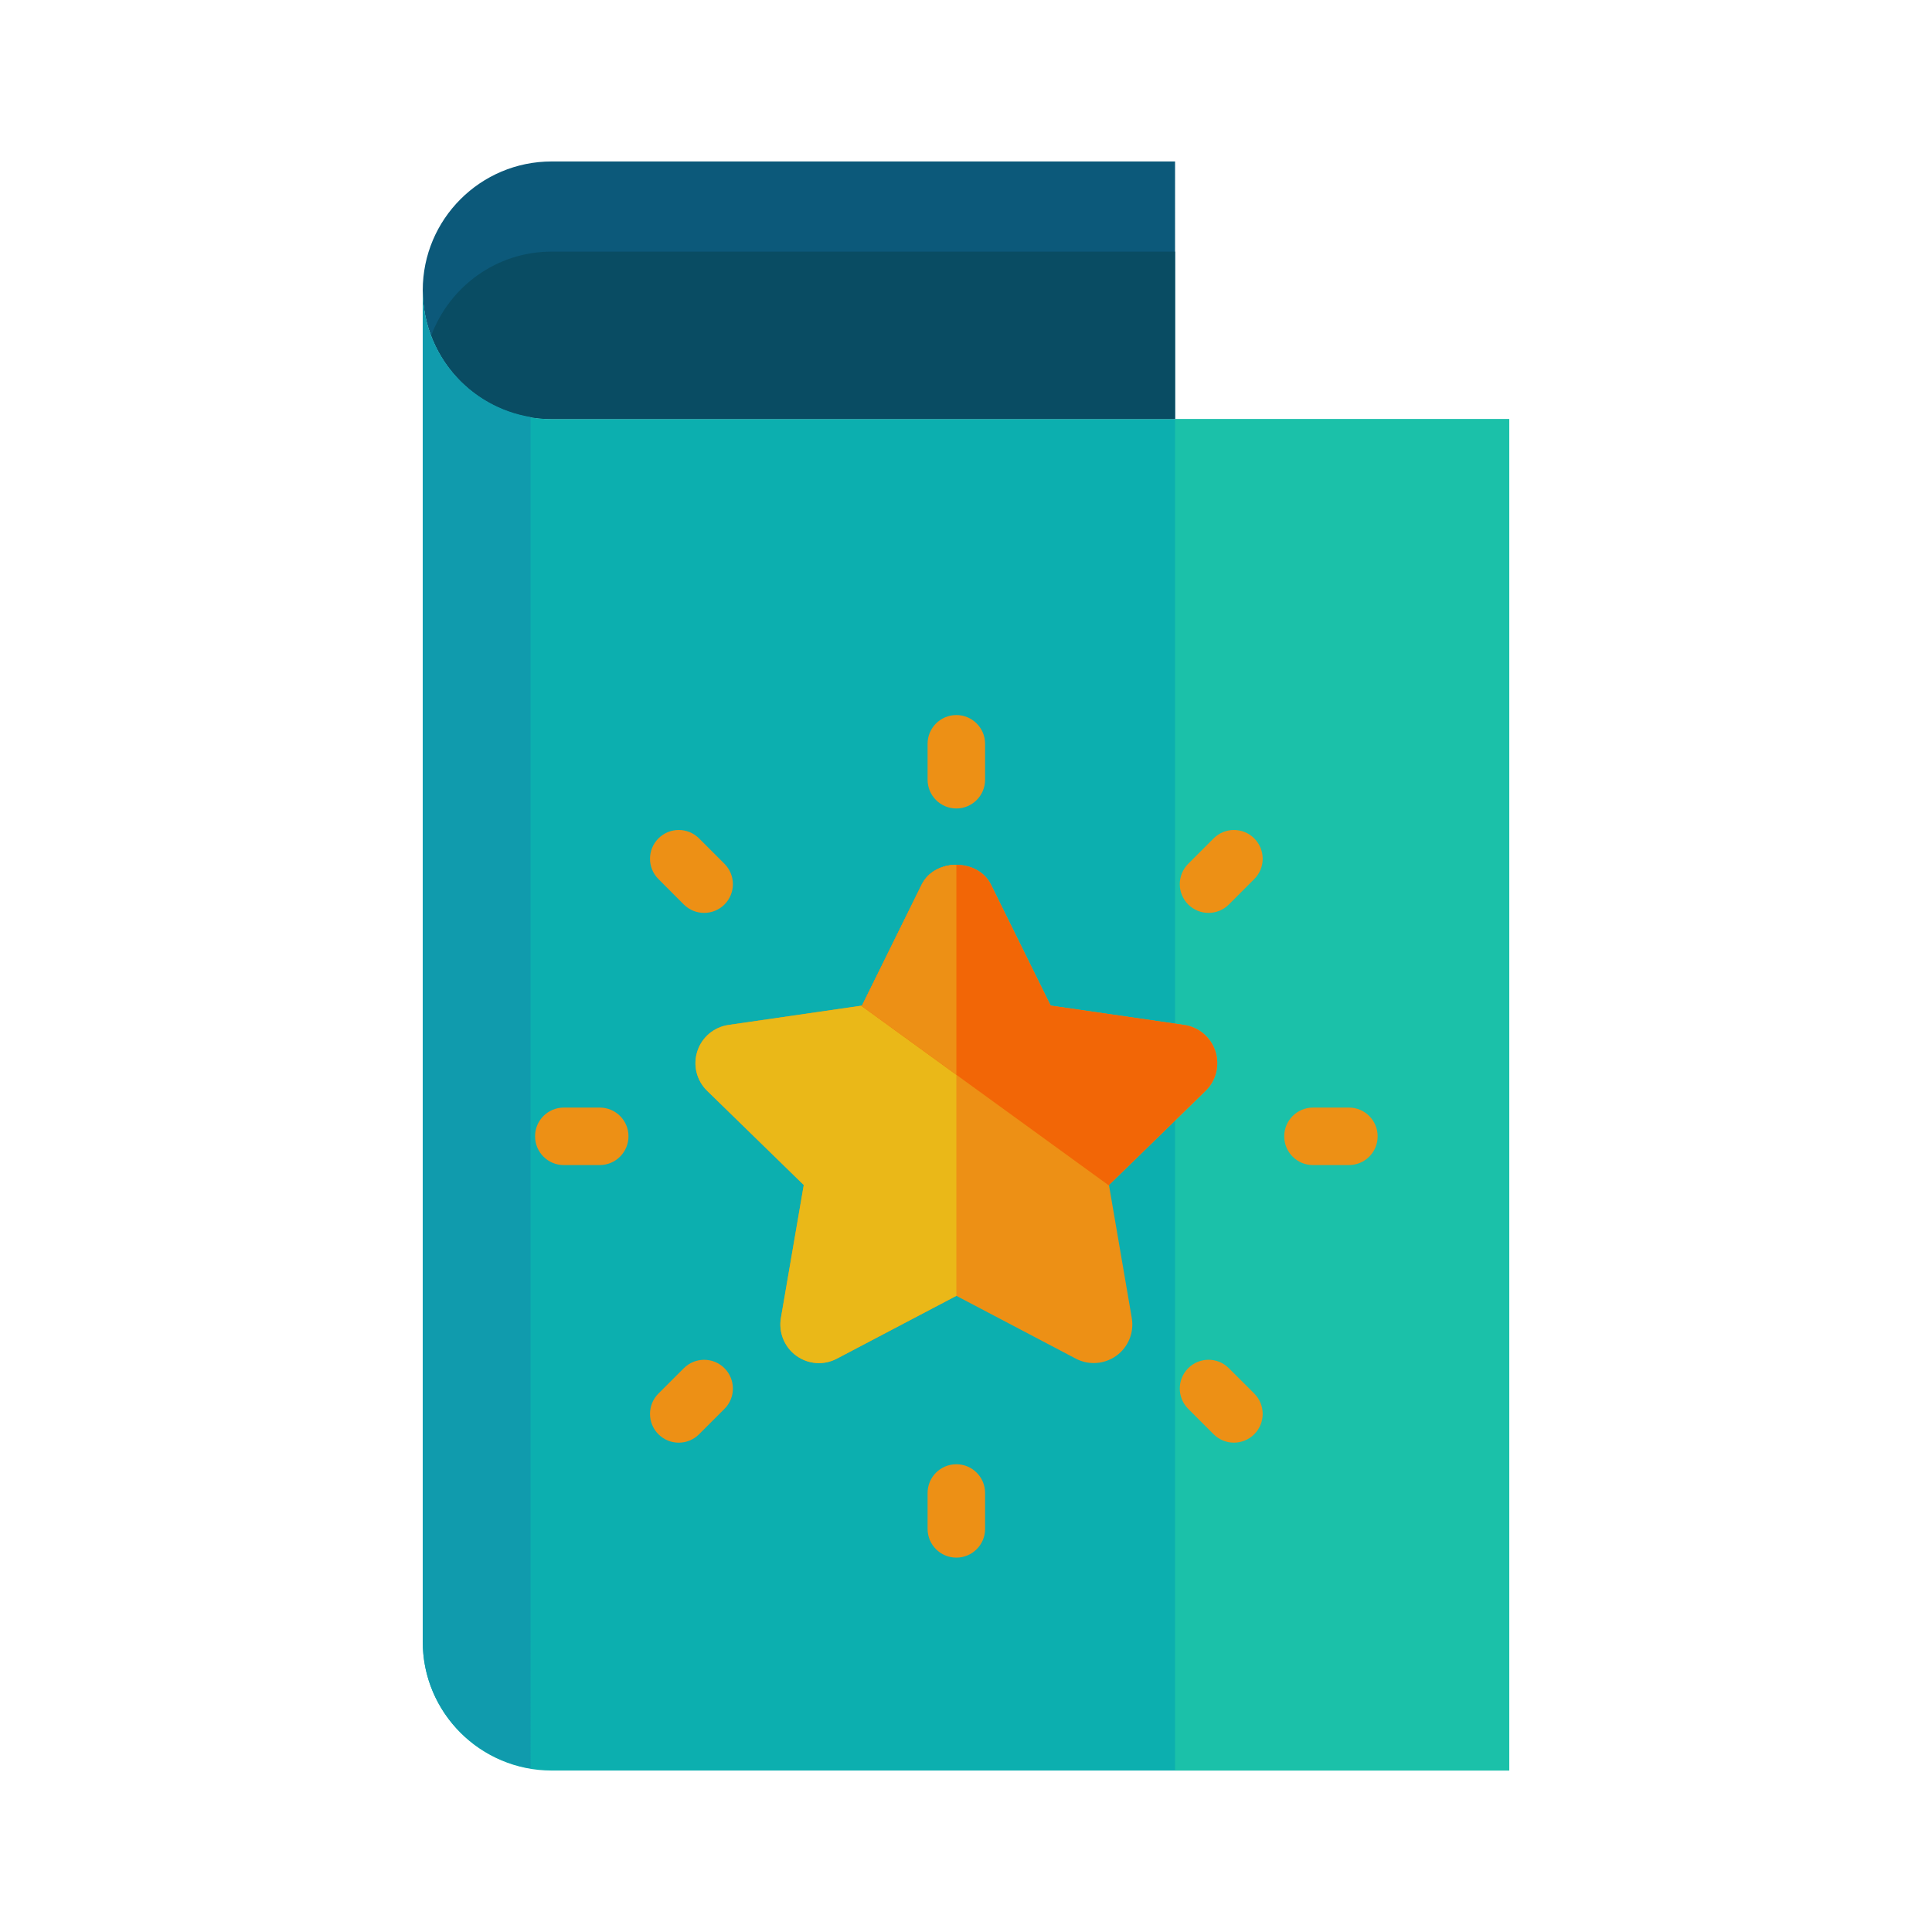 <?xml version="1.0"?><!DOCTYPE svg  PUBLIC '-//W3C//DTD SVG 1.1//EN'  'http://www.w3.org/Graphics/SVG/1.1/DTD/svg11.dtd'><svg enable-background="new 0 0 75 75" height="75px" id="Layer_1" version="1.1" viewBox="0 0 75 75" width="75px" xml:space="preserve" xmlns="http://www.w3.org/2000/svg" xmlns:xlink="http://www.w3.org/1999/xlink"><g><g><g><path d="M21.415,6.268c-2.764,0-5.004,2.24-5.004,5.002c0,2.764,2.24,5.002,5.004,5.002h24.201V6.268H21.415z" fill="#0C597A"/><path d="M16.743,13.02c0.713,1.896,2.527,3.252,4.672,3.252h24.201V9.768H21.415     C19.271,9.768,17.456,11.123,16.743,13.02z" fill="#094C63"/><path d="M16.411,11.27V63.73c0,2.762,2.24,5.002,5.004,5.002h37.174V63.73v-5.002V16.271H21.415     C18.651,16.271,16.411,14.033,16.411,11.27z" fill="#0CAFAF"/><path d="M20.597,16.189c-2.371-0.393-4.186-2.438-4.186-4.92V63.73c0,2.482,1.814,4.527,4.186,4.92V16.189z" fill="#109BAD"/><polygon fill="#1BC1A9" points="58.589,58.729 58.589,16.271 45.616,16.271 45.616,68.732 58.589,68.732 58.589,63.73    "/></g></g><g><g><g><path d="M47.181,40.809c-0.176-0.543-0.645-0.938-1.209-1.02l-5.186-0.752l-2.318-4.699      c-0.504-1.021-2.18-1.021-2.686,0l-2.318,4.699l-5.186,0.752c-0.562,0.082-1.033,0.477-1.207,1.02      c-0.178,0.543-0.029,1.137,0.379,1.535l3.752,3.658l-0.887,5.162c-0.096,0.561,0.135,1.131,0.596,1.465      c0.463,0.336,1.072,0.381,1.578,0.113l4.637-2.438l4.637,2.438c0.219,0.115,0.457,0.172,0.697,0.172      c0.309,0,0.617-0.098,0.879-0.285c0.461-0.334,0.693-0.904,0.596-1.465l-0.885-5.162l3.752-3.658      C47.21,41.945,47.356,41.352,47.181,40.809z" fill="#ED9015"/><path d="M35.782,34.338l-2.318,4.699l-5.186,0.752c-0.562,0.082-1.033,0.477-1.207,1.02      c-0.178,0.543-0.029,1.137,0.379,1.535l3.752,3.658l-0.887,5.162c-0.096,0.561,0.135,1.131,0.596,1.465      c0.463,0.336,1.072,0.381,1.578,0.113l4.637-2.438V33.572C36.581,33.572,36.034,33.828,35.782,34.338z" fill="#EAB818"/><path d="M43.054,46.025l-0.004-0.023l3.752-3.658c0.408-0.398,0.555-0.992,0.379-1.535s-0.645-0.938-1.209-1.02      l-5.186-0.752l-2.318-4.699c-0.504-1.021-2.18-1.021-2.686,0l-2.318,4.699l-0.033,0.004L43.054,46.025z" fill="#F26606"/><path d="M37.126,41.723v-8.15c-0.545,0-1.09,0.256-1.344,0.766l-2.318,4.699l-0.033,0.004L37.126,41.723z" fill="#ED9015"/></g></g><g><g><g><g><path d="M37.126,31.385c-0.617,0-1.117-0.5-1.117-1.117v-1.395c0-0.615,0.5-1.115,1.117-1.115        c0.615,0,1.115,0.5,1.115,1.115v1.395C38.241,30.885,37.741,31.385,37.126,31.385z" fill="#ED9015"/></g><g><path d="M37.126,60.467c-0.617,0-1.117-0.498-1.117-1.115v-1.395c0-0.617,0.5-1.115,1.117-1.115        c0.615,0,1.115,0.498,1.115,1.115v1.395C38.241,59.969,37.741,60.467,37.126,60.467z" fill="#ED9015"/></g></g></g><g><g><g><path d="M46.126,35.113c-0.436-0.438-0.436-1.143,0-1.58l0.986-0.986c0.436-0.436,1.143-0.436,1.578,0        c0.436,0.438,0.436,1.143,0,1.578l-0.986,0.988C47.269,35.547,46.562,35.547,46.126,35.113z" fill="#ED9015"/></g><g><path d="M25.56,55.678c-0.436-0.436-0.436-1.143,0-1.58l0.986-0.984c0.436-0.436,1.143-0.436,1.578,0        s0.436,1.143,0,1.578l-0.986,0.986C26.702,56.113,25.995,56.113,25.56,55.678z" fill="#ED9015"/></g></g></g><g><g><g><path d="M49.853,44.111c0.002-0.615,0.5-1.115,1.117-1.115h1.395c0.617,0,1.115,0.5,1.115,1.115        c0.002,0.617-0.498,1.117-1.115,1.117H50.97C50.353,45.229,49.853,44.729,49.853,44.111z" fill="#ED9015"/></g><g><path d="M20.771,44.111c-0.002-0.615,0.5-1.115,1.115-1.115h1.395c0.617,0,1.117,0.5,1.117,1.115        c-0.002,0.617-0.5,1.117-1.117,1.117h-1.395C21.271,45.229,20.771,44.729,20.771,44.111z" fill="#ED9015"/></g></g></g><g><g><g><path d="M46.126,53.113c0.436-0.436,1.143-0.436,1.578,0l0.986,0.984c0.436,0.438,0.436,1.145,0,1.58        s-1.143,0.436-1.578,0l-0.986-0.986C45.69,54.256,45.69,53.549,46.126,53.113z" fill="#ED9015"/></g><g><path d="M25.56,32.547c0.436-0.436,1.143-0.436,1.578,0l0.986,0.986c0.436,0.438,0.436,1.143,0,1.58        c-0.436,0.434-1.143,0.434-1.578,0l-0.986-0.988C25.124,33.689,25.124,32.984,25.56,32.547z" fill="#ED9015"/></g></g></g></g></g></g></svg>